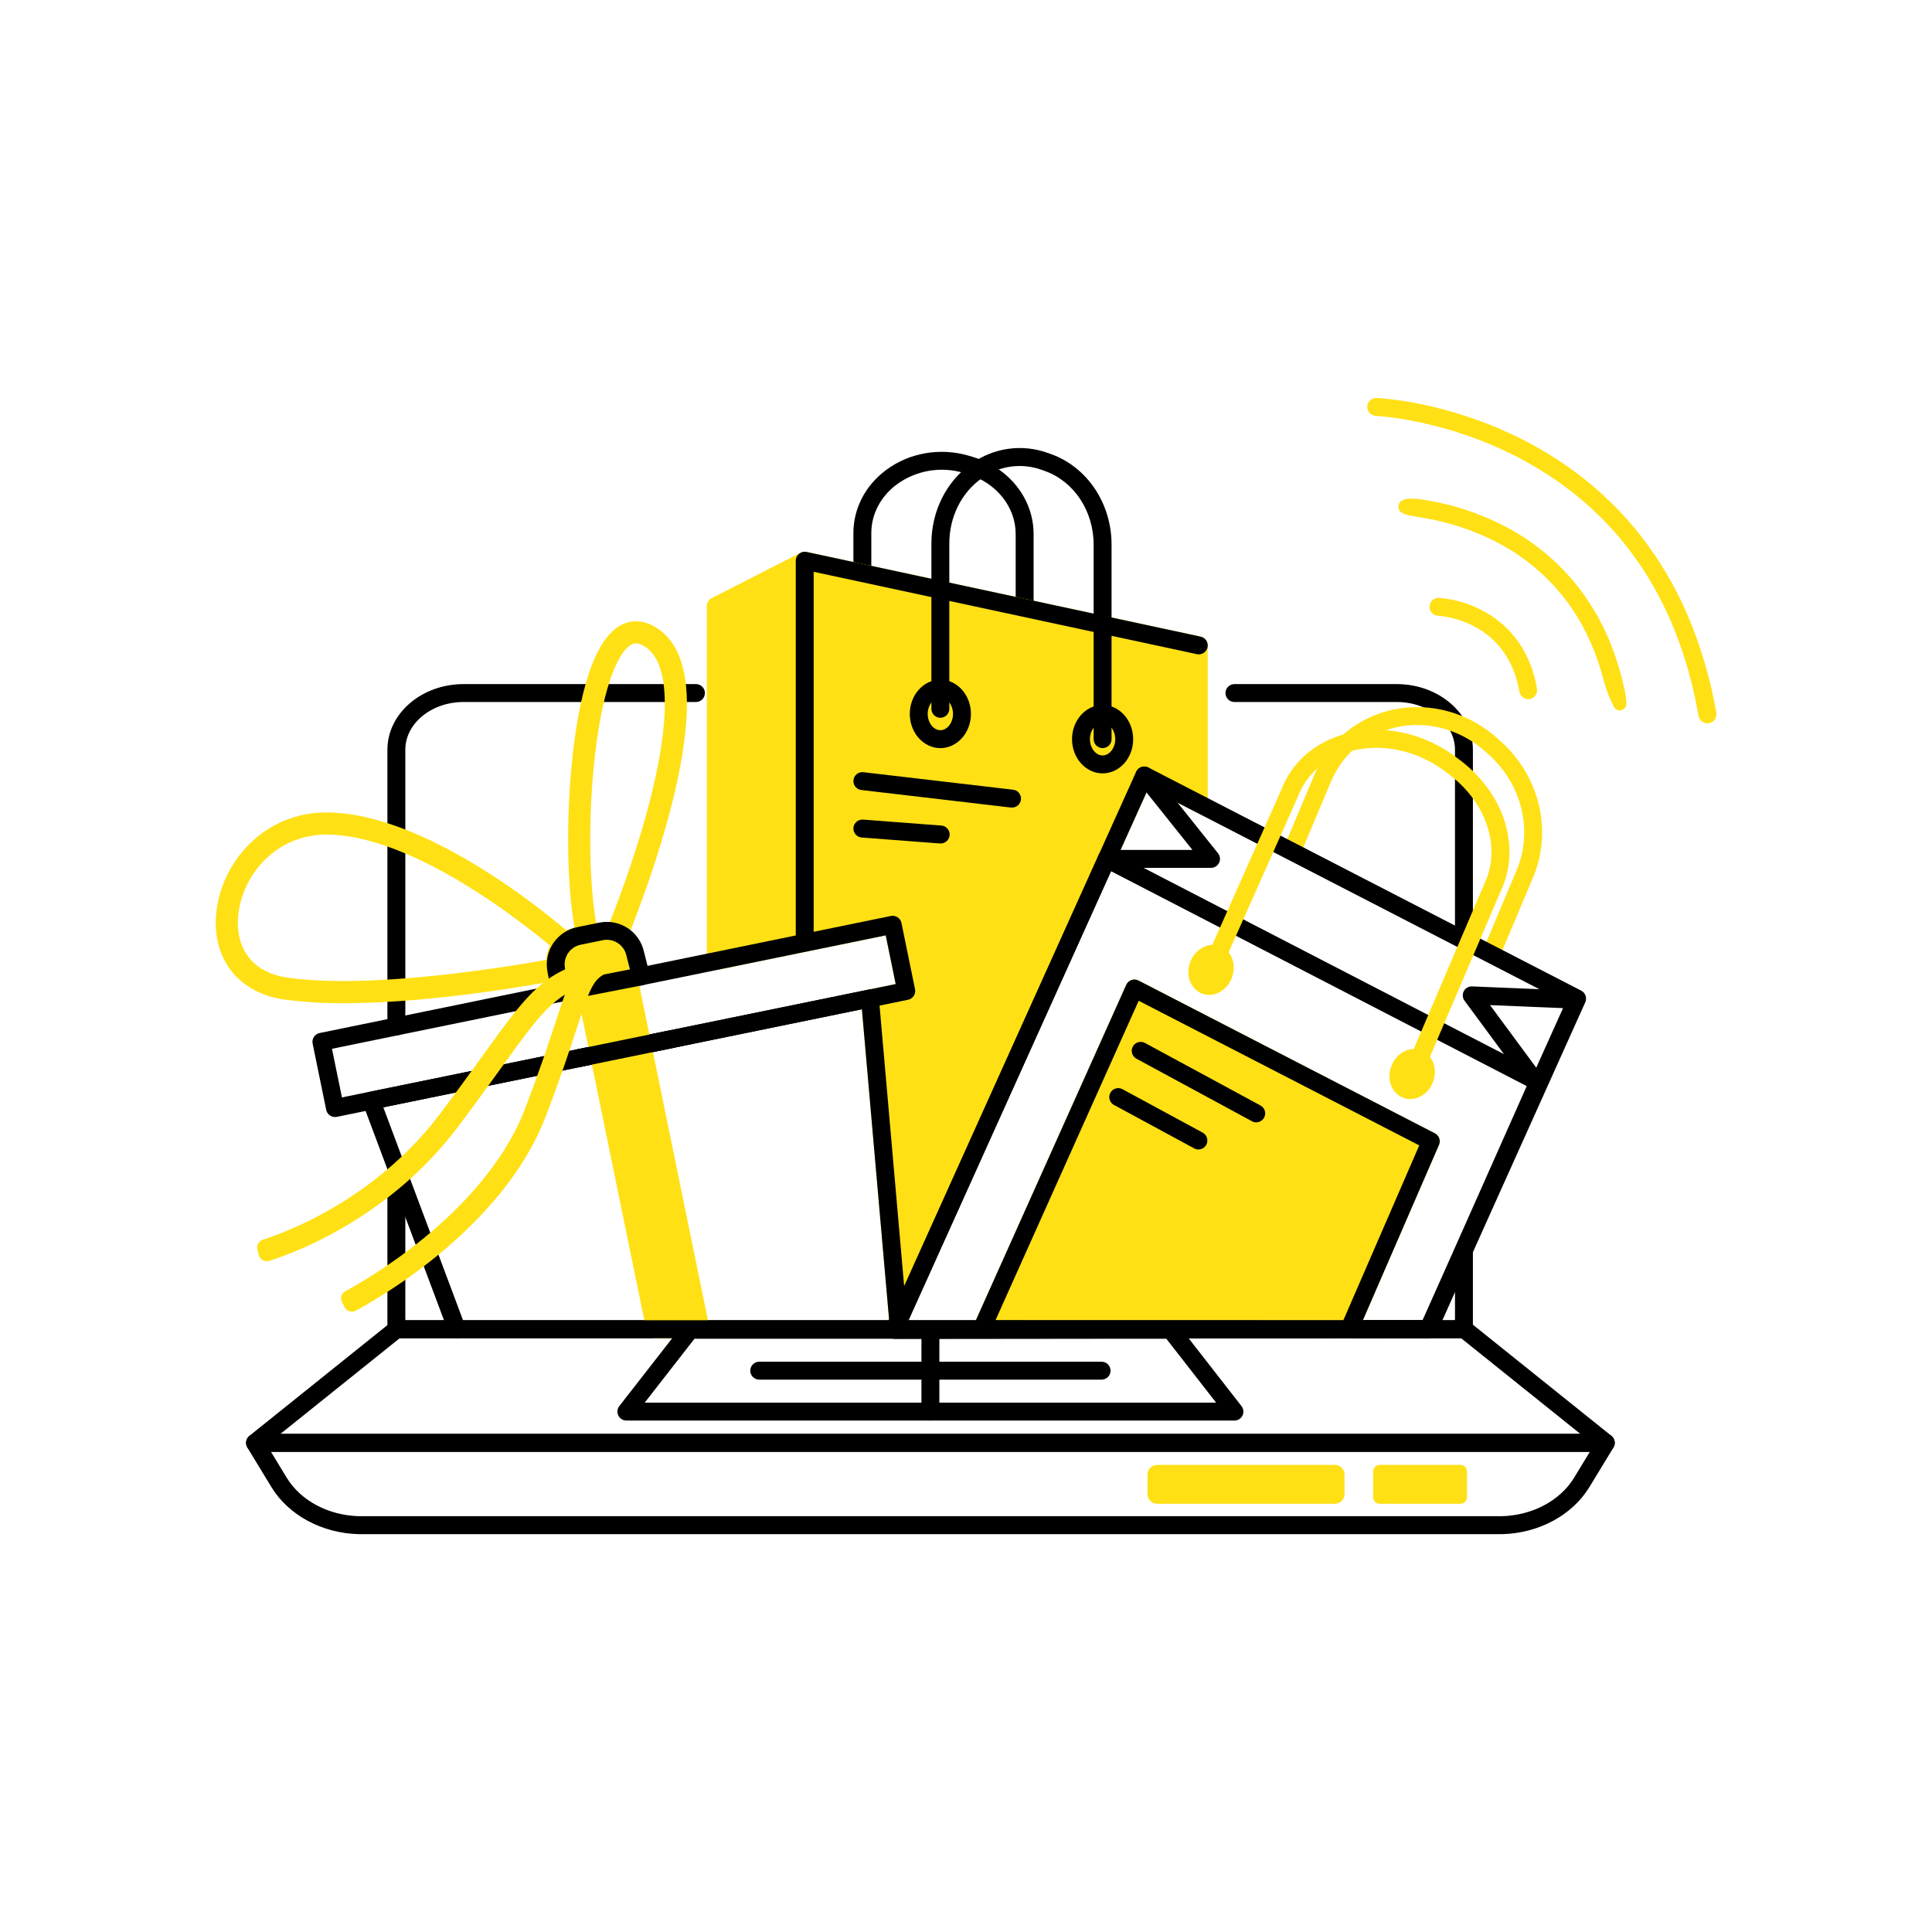 <svg width="3000" height="3000" viewBox="0 0 3000 3000" fill="none" xmlns="http://www.w3.org/2000/svg">
<path d="M2273.2 2077.91H615.467C611.778 2077.91 608.241 2076.44 605.632 2073.83C603.024 2071.23 601.559 2067.69 601.559 2064V1826.64C601.559 1822.95 603.024 1819.41 605.632 1816.8C608.241 1814.19 611.778 1812.73 615.467 1812.73C619.156 1812.73 622.694 1814.19 625.302 1816.8C627.911 1819.41 629.376 1822.95 629.376 1826.64V2050.09H2259.3V1941.13C2259.3 1937.44 2260.76 1933.9 2263.37 1931.29C2265.98 1928.68 2269.52 1927.22 2273.2 1927.22C2276.89 1927.22 2280.43 1928.68 2283.04 1931.29C2285.65 1933.9 2287.11 1937.44 2287.11 1941.13V2064.04C2287.1 2067.72 2285.63 2071.25 2283.03 2073.85C2280.42 2076.45 2276.89 2077.91 2273.2 2077.91Z" fill="black"/>
<path d="M2273.2 1459.51C2269.51 1459.51 2265.98 1458.04 2263.37 1455.43C2260.76 1452.83 2259.29 1449.29 2259.29 1445.6V1164.23C2259.29 1123.33 2218.7 1090.07 2168.83 1090.07H1916.82C1913.13 1090.07 1909.6 1088.61 1906.99 1086C1904.38 1083.39 1902.91 1079.85 1902.91 1076.16C1902.91 1072.48 1904.38 1068.94 1906.99 1066.33C1909.6 1063.72 1913.13 1062.26 1916.82 1062.26H2168.83C2234.04 1062.26 2287.11 1107.96 2287.11 1164.23V1445.58C2287.11 1447.41 2286.76 1449.22 2286.06 1450.91C2285.36 1452.6 2284.34 1454.13 2283.05 1455.43C2281.75 1456.72 2280.22 1457.75 2278.53 1458.45C2276.84 1459.15 2275.03 1459.51 2273.2 1459.51Z" fill="black"/>
<path d="M615.467 1607.85C611.778 1607.85 608.241 1606.39 605.632 1603.78C603.024 1601.17 601.559 1597.63 601.559 1593.95V1164.23C601.559 1108 654.61 1062.26 719.842 1062.26H1080.67C1084.36 1062.26 1087.9 1063.72 1090.51 1066.33C1093.12 1068.94 1094.58 1072.48 1094.58 1076.16C1094.58 1079.85 1093.12 1083.39 1090.51 1086C1087.9 1088.61 1084.36 1090.07 1080.67 1090.07H719.842C669.95 1090.07 629.376 1123.33 629.376 1164.23V1593.95C629.376 1597.63 627.911 1601.17 625.302 1603.78C622.694 1606.39 619.156 1607.85 615.467 1607.85Z" fill="black"/>
<path d="M1591.05 1095.7C1587.36 1095.7 1583.82 1094.23 1581.21 1091.62C1578.6 1089.01 1577.14 1085.48 1577.14 1081.79V829.305C1577.14 786.944 1547.04 749.489 1502.23 736.077L1497.04 734.528C1479.44 729.172 1460.83 727.981 1442.68 731.05C1424.54 734.119 1407.36 741.364 1392.49 752.212C1367.38 770.909 1352.97 798.448 1352.97 827.716V1042.31C1352.97 1046 1351.5 1049.53 1348.9 1052.14C1346.29 1054.75 1342.75 1056.22 1339.06 1056.22C1335.37 1056.22 1331.83 1054.75 1329.23 1052.14C1326.62 1049.53 1325.15 1046 1325.15 1042.31V827.716C1325.15 789.527 1343.65 753.861 1375.88 729.858C1412.24 702.776 1460.52 694.55 1505.03 707.843L1510.2 709.393C1566.89 726.341 1604.96 774.505 1604.96 829.266V1081.79C1604.96 1085.48 1603.49 1089.01 1600.88 1091.62C1598.27 1094.23 1594.74 1095.7 1591.05 1095.7Z" fill="black"/>
<path d="M1249.59 1464.02V870.654L1111.43 941.191V1492.31L1249.59 1464.02Z" fill="#FFE015"/>
<path d="M1111.43 1506.22C1107.75 1506.22 1104.21 1504.76 1101.6 1502.15C1098.99 1499.54 1097.53 1496 1097.53 1492.31V941.19C1097.53 938.63 1098.23 936.119 1099.57 933.935C1100.9 931.751 1102.82 929.978 1105.1 928.811L1243.27 858.235C1245.39 857.157 1247.75 856.642 1250.13 856.738C1252.51 856.834 1254.82 857.539 1256.85 858.785C1258.88 860.031 1260.55 861.777 1261.71 863.855C1262.87 865.932 1263.48 868.273 1263.48 870.653V1464.02C1263.47 1467.22 1262.37 1470.32 1260.34 1472.8C1258.32 1475.28 1255.5 1476.98 1252.37 1477.63L1114.22 1505.98C1113.3 1506.16 1112.37 1506.24 1111.43 1506.22ZM1125.34 949.714V1475.26L1235.66 1452.65V893.364L1125.34 949.714Z" fill="#FFE015"/>
<path d="M1394.77 2051.64L1776.92 1204.18L1861.47 1247.76V1002.19L1249.61 870.654V1464.02L1386.17 1436.02L1407.23 1538.87L1350.84 1550.43L1394.77 2051.64Z" fill="#FFE015"/>
<path d="M1394.77 2065.55C1393.99 2065.54 1393.22 2065.48 1392.45 2065.35C1389.42 2064.84 1386.64 2063.33 1384.55 2061.07C1382.47 2058.81 1381.19 2055.92 1380.92 2052.85L1336.99 1551.68C1336.69 1548.28 1337.66 1544.89 1339.7 1542.15C1341.74 1539.42 1344.71 1537.53 1348.06 1536.84L1390.82 1528.08L1375.32 1452.48L1252.39 1477.67C1250.37 1478.08 1248.28 1478.04 1246.28 1477.55C1244.27 1477.05 1242.41 1476.12 1240.81 1474.81C1239.21 1473.51 1237.92 1471.87 1237.04 1470C1236.16 1468.14 1235.7 1466.1 1235.7 1464.04V870.655C1235.7 868.581 1236.16 866.534 1237.06 864.663C1237.95 862.792 1239.25 861.145 1240.87 859.842C1242.48 858.539 1244.37 857.613 1246.38 857.133C1248.4 856.652 1250.5 856.629 1252.53 857.064L1864.39 988.581C1867.5 989.249 1870.29 990.965 1872.29 993.442C1874.29 995.92 1875.38 999.008 1875.38 1002.19V1247.68C1875.38 1250.07 1874.76 1252.41 1873.6 1254.49C1872.43 1256.57 1870.74 1258.32 1868.71 1259.56C1866.67 1260.8 1864.35 1261.49 1861.96 1261.58C1859.58 1261.66 1857.21 1261.13 1855.09 1260.04L1783.56 1223.18L1407.43 2057.26C1406.34 2059.72 1404.57 2061.81 1402.33 2063.28C1400.08 2064.75 1397.46 2065.54 1394.77 2065.55ZM1365.78 1561.62L1403.97 1997.42L1764.19 1198.46C1764.96 1196.74 1766.08 1195.2 1767.48 1193.92C1768.87 1192.65 1770.51 1191.67 1772.29 1191.05C1774.07 1190.43 1775.96 1190.18 1777.85 1190.31C1779.73 1190.45 1781.57 1190.96 1783.24 1191.83L1847.64 1224.95V1013.42L1263.47 887.882V1446.95L1383.33 1422.39C1385.12 1422.03 1386.96 1422.02 1388.76 1422.36C1390.55 1422.71 1392.26 1423.41 1393.78 1424.42C1395.31 1425.42 1396.62 1426.72 1397.64 1428.24C1398.66 1429.75 1399.38 1431.45 1399.74 1433.24L1420.82 1536.09C1421.56 1539.7 1420.84 1543.46 1418.8 1546.53C1416.77 1549.61 1413.6 1551.76 1409.99 1552.5L1365.78 1561.62Z" fill="#FFE015"/>
<path d="M1249.57 1474.45C1245.88 1474.45 1242.34 1472.99 1239.73 1470.38C1237.12 1467.77 1235.66 1464.23 1235.66 1460.54V870.655C1235.66 868.581 1236.12 866.534 1237.02 864.663C1237.91 862.792 1239.22 861.145 1240.83 859.842C1242.44 858.539 1244.33 857.613 1246.34 857.133C1248.36 856.652 1250.46 856.629 1252.49 857.064L1864.39 988.581C1868 989.355 1871.15 991.531 1873.15 994.63C1875.16 997.728 1875.85 1001.5 1875.07 1005.1C1874.3 1008.71 1872.12 1011.86 1869.02 1013.86C1865.92 1015.87 1862.16 1016.56 1858.55 1015.78L1263.48 887.882V1460.54C1263.48 1464.23 1262.01 1467.77 1259.4 1470.38C1256.79 1472.99 1253.26 1474.45 1249.57 1474.45Z" fill="black"/>
<path d="M1570.68 1253.88C1570.14 1253.91 1569.59 1253.91 1569.05 1253.88L1337.45 1226.72C1335.64 1226.5 1333.88 1225.93 1332.29 1225.04C1330.69 1224.15 1329.29 1222.96 1328.15 1221.52C1327.02 1220.09 1326.18 1218.45 1325.68 1216.69C1325.19 1214.93 1325.04 1213.09 1325.25 1211.28C1325.46 1209.46 1326.03 1207.71 1326.92 1206.11C1327.81 1204.52 1329.01 1203.11 1330.44 1201.98C1333.34 1199.69 1337.02 1198.65 1340.69 1199.08L1572.27 1226.16C1575.96 1226.37 1579.41 1228.04 1581.87 1230.8C1584.33 1233.55 1585.59 1237.17 1585.38 1240.86C1585.17 1244.55 1583.5 1248.01 1580.75 1250.46C1577.99 1252.92 1574.37 1254.19 1570.68 1253.98V1253.88Z" fill="black"/>
<path d="M1460.18 1309.71H1459.11L1338.05 1300.49C1334.36 1300.21 1330.93 1298.47 1328.52 1295.67C1326.11 1292.86 1324.92 1289.21 1325.2 1285.52C1325.48 1281.83 1327.22 1278.4 1330.03 1276C1332.83 1273.59 1336.48 1272.39 1340.17 1272.67L1461.22 1281.89C1463.04 1281.96 1464.84 1282.39 1466.5 1283.15C1468.16 1283.91 1469.66 1284.99 1470.9 1286.33C1472.15 1287.67 1473.11 1289.24 1473.75 1290.96C1474.39 1292.67 1474.68 1294.49 1474.61 1296.32C1474.54 1298.14 1474.12 1299.94 1473.35 1301.6C1472.59 1303.26 1471.51 1304.76 1470.17 1306C1468.83 1307.25 1467.26 1308.21 1465.55 1308.85C1463.83 1309.49 1462.01 1309.78 1460.18 1309.71Z" fill="black"/>
<path d="M1712.11 1200.89C1685.94 1200.89 1664.64 1177.04 1664.64 1147.78C1664.64 1118.51 1685.94 1094.68 1712.11 1094.68C1738.28 1094.68 1759.58 1118.53 1759.58 1147.81C1759.58 1177.1 1738.36 1200.89 1712.11 1200.89ZM1712.11 1122.46C1701.46 1122.46 1692.46 1134.05 1692.46 1147.78C1692.46 1161.5 1701.46 1173.07 1712.11 1173.07C1722.76 1173.07 1731.76 1161.49 1731.76 1147.78C1731.76 1134.07 1722.76 1122.5 1712.11 1122.5V1122.46Z" fill="black"/>
<path d="M1460.19 1161.68C1434.02 1161.68 1412.72 1137.84 1412.72 1108.55C1412.72 1079.26 1433.96 1055.42 1460.19 1055.42C1486.41 1055.42 1507.66 1079.26 1507.66 1108.55C1507.66 1137.84 1486.3 1161.68 1460.19 1161.68ZM1460.19 1083.24C1449.54 1083.24 1440.54 1094.82 1440.54 1108.55C1440.54 1122.28 1449.54 1133.86 1460.19 1133.86C1470.84 1133.86 1479.84 1122.26 1479.84 1108.55C1479.84 1094.84 1470.78 1083.24 1460.19 1083.24Z" fill="black"/>
<path d="M1712.11 1161.68C1708.42 1161.68 1704.88 1160.22 1702.28 1157.61C1699.67 1155 1698.2 1151.46 1698.2 1147.77V845.756C1698.2 793.539 1667.82 747.58 1622.58 731.407L1617.41 729.539C1602.03 724.012 1585.53 722.313 1569.35 724.591C1553.17 726.869 1537.78 733.055 1524.52 742.613C1492.91 764.847 1474.09 802.699 1474.09 843.868V1100.64C1474.09 1104.33 1472.63 1107.87 1470.02 1110.48C1467.41 1113.09 1463.87 1114.55 1460.18 1114.55C1456.5 1114.55 1452.96 1113.09 1450.35 1110.48C1447.74 1107.87 1446.28 1104.33 1446.28 1100.64V843.868C1446.28 793.658 1469.56 747.302 1508.55 719.823C1525.43 707.679 1545.02 699.826 1565.61 696.939C1586.21 694.052 1607.2 696.218 1626.77 703.251L1631.96 705.099C1688.23 725.227 1726.02 781.716 1726.02 845.657V1147.67C1726.03 1149.51 1725.68 1151.33 1724.99 1153.03C1724.3 1154.73 1723.27 1156.27 1721.98 1157.57C1720.69 1158.88 1719.15 1159.91 1717.46 1160.61C1715.76 1161.32 1713.95 1161.68 1712.11 1161.68Z" fill="black"/>
<path d="M2315.21 1495.59C2313.35 1495.59 2311.51 1495.21 2309.81 1494.47C2308.12 1493.77 2306.6 1492.73 2305.31 1491.43C2304.03 1490.13 2303.01 1488.59 2302.33 1486.9C2301.64 1485.21 2301.29 1483.4 2301.3 1481.57C2301.31 1479.74 2301.68 1477.94 2302.39 1476.25L2355.01 1351.39C2380.5 1290.93 2363.75 1219.34 2313.28 1173.26L2307.7 1168.16C2269.31 1133.09 2217.23 1118.48 2168.33 1129.25C2145.79 1134.06 2124.76 1144.28 2107.05 1159.03C2089.34 1173.77 2075.48 1192.6 2066.66 1213.9L2019.21 1326.5C2017.78 1329.9 2015.05 1332.59 2011.64 1333.98C2008.22 1335.37 2004.39 1335.34 2000.99 1333.91C1997.59 1332.48 1994.9 1329.75 1993.51 1326.33C1992.12 1322.92 1992.15 1319.09 1993.58 1315.69L2041.03 1203.09C2051.56 1177.67 2068.11 1155.19 2089.27 1137.6C2110.42 1120.01 2135.54 1107.83 2162.45 1102.11C2220.07 1089.45 2281.51 1106.48 2326.54 1147.65L2332.12 1152.76C2391.19 1206.74 2410.68 1290.93 2380.64 1362.22L2328.03 1487.08C2326.96 1489.6 2325.18 1491.76 2322.9 1493.27C2320.62 1494.78 2317.95 1495.59 2315.21 1495.59Z" fill="#FFE015"/>
<path d="M1388.79 2078.78C1386.47 2078.78 1384.18 2078.2 1382.15 2077.08C1380.11 2075.97 1378.38 2074.37 1377.12 2072.42C1375.86 2070.47 1375.11 2068.24 1374.93 2065.92C1374.75 2063.61 1375.16 2061.29 1376.11 2059.17L1764.19 1198.46C1764.96 1196.74 1766.08 1195.19 1767.47 1193.92C1768.87 1192.65 1770.5 1191.67 1772.29 1191.05C1774.07 1190.43 1775.96 1190.17 1777.84 1190.31C1779.73 1190.44 1781.56 1190.96 1783.24 1191.82L2455.29 1538.27C2458.45 1539.9 2460.87 1542.68 2462.05 1546.04C2463.22 1549.4 2463.07 1553.08 2461.61 1556.33L2230.74 2069.72C2229.64 2072.16 2227.86 2074.23 2225.61 2075.68C2223.36 2077.13 2220.74 2077.91 2218.07 2077.91L1388.75 2078.78H1388.79ZM1783.58 1223.26L1410.33 2050.94L2209.09 2050.11L2430.87 1556.95L1783.58 1223.26Z" fill="black"/>
<path d="M1899.75 1512.94C1904.6 1499.71 1899.86 1485.81 1889.15 1481.88C1878.45 1477.95 1865.84 1485.49 1860.98 1498.72C1856.13 1511.95 1860.87 1525.85 1871.58 1529.78C1882.28 1533.71 1894.89 1526.17 1899.75 1512.94Z" fill="#FFE015"/>
<path d="M1877.56 1544.88C1872.73 1544.88 1867.97 1543.75 1863.65 1541.56C1846.63 1532.94 1840.37 1510.67 1849.41 1490.88C1851.6 1485.88 1854.78 1481.37 1858.74 1477.62C1862.71 1473.86 1867.38 1470.94 1872.5 1469.02C1876.52 1467.56 1880.8 1466.93 1885.08 1467.18C1889.36 1467.42 1893.54 1468.54 1897.37 1470.45C1914.4 1479.07 1920.66 1501.35 1911.62 1521.14C1909.42 1526.14 1906.25 1530.65 1902.29 1534.4C1898.32 1538.16 1893.64 1541.08 1888.53 1542.99C1885.01 1544.23 1881.3 1544.87 1877.56 1544.88ZM1883.4 1494.91C1882.81 1494.92 1882.23 1495.03 1881.68 1495.25C1878.5 1496.63 1875.99 1499.21 1874.7 1502.42C1871.62 1509.14 1873.53 1515.4 1876.19 1516.75C1876.68 1516.98 1877.21 1517.09 1877.75 1517.09C1878.29 1517.09 1878.82 1516.98 1879.31 1516.75C1882.49 1515.37 1885.01 1512.79 1886.31 1509.57C1889.37 1502.86 1887.46 1496.6 1884.79 1495.25C1884.37 1495.02 1883.89 1494.9 1883.4 1494.91Z" fill="#FFE015"/>
<path d="M2212.03 1674.6C2216.89 1661.37 2212.15 1647.46 2201.44 1643.54C2190.74 1639.61 2178.13 1647.15 2173.27 1660.38C2168.42 1673.6 2173.16 1687.51 2183.87 1691.44C2194.57 1695.37 2207.18 1687.83 2212.03 1674.6Z" fill="#FFE015"/>
<path d="M2189.85 1706.66C2185.02 1706.66 2180.25 1705.53 2175.94 1703.34C2158.9 1694.72 2152.64 1672.45 2161.7 1652.64C2163.89 1647.63 2167.06 1643.12 2171.02 1639.37C2174.99 1635.61 2179.67 1632.69 2184.79 1630.78C2188.81 1629.32 2193.09 1628.69 2197.37 1628.94C2201.65 1629.18 2205.83 1630.3 2209.66 1632.21C2226.69 1640.83 2232.95 1663.11 2223.91 1682.9C2221.72 1687.9 2218.54 1692.41 2214.57 1696.17C2210.6 1699.92 2205.92 1702.84 2200.8 1704.75C2197.29 1706.01 2193.58 1706.65 2189.85 1706.66ZM2195.69 1656.69C2195.1 1656.7 2194.52 1656.81 2193.97 1657.01C2190.78 1658.4 2188.27 1660.98 2186.97 1664.2C2183.91 1670.92 2185.82 1677.18 2188.48 1678.53C2188.97 1678.75 2189.5 1678.86 2190.03 1678.86C2190.57 1678.86 2191.09 1678.75 2191.58 1678.53C2194.76 1677.15 2197.28 1674.57 2198.58 1671.35C2201.65 1664.62 2199.73 1658.38 2197.07 1657.03C2196.66 1656.76 2196.18 1656.61 2195.69 1656.59V1656.69Z" fill="#FFE015"/>
<path d="M1388.79 2078.78C1386.47 2078.78 1384.18 2078.2 1382.15 2077.09C1380.11 2075.97 1378.38 2074.37 1377.12 2072.42C1375.86 2070.47 1375.11 2068.24 1374.93 2065.92C1374.75 2063.61 1375.16 2061.29 1376.11 2059.17L1705.85 1327.97C1706.62 1326.25 1707.74 1324.7 1709.13 1323.42C1710.53 1322.15 1712.16 1321.17 1713.95 1320.55C1715.73 1319.92 1717.62 1319.67 1719.5 1319.8C1721.39 1319.93 1723.22 1320.45 1724.9 1321.31L2395.12 1667.78C2398.27 1669.41 2400.68 1672.18 2401.86 1675.52C2403.03 1678.87 2402.88 1682.54 2401.44 1685.78L2230.82 2069.64C2229.73 2072.09 2227.95 2074.18 2225.69 2075.64C2223.44 2077.11 2220.81 2077.88 2218.13 2077.89L1388.81 2078.76L1388.79 2078.78ZM1725.16 1352.79L1410.33 2050.94L2209.09 2050.11L2370.7 1686.5L1725.16 1352.79Z" fill="black"/>
<path d="M1718.49 1347.6C1714.8 1347.6 1711.26 1346.13 1708.65 1343.53C1706.04 1340.92 1704.58 1337.38 1704.58 1333.69C1704.58 1330 1706.04 1326.46 1708.65 1323.86C1711.26 1321.25 1714.8 1319.78 1718.49 1319.78H1851.61L1766.17 1212.86C1763.87 1209.98 1762.81 1206.3 1763.22 1202.64C1763.63 1198.97 1765.48 1195.61 1768.36 1193.31C1771.24 1191.01 1774.92 1189.95 1778.59 1190.36C1782.25 1190.77 1785.61 1192.62 1787.91 1195.5L1891.35 1325.01C1892.99 1327.05 1894.01 1329.52 1894.31 1332.12C1894.6 1334.72 1894.16 1337.35 1893.02 1339.71C1891.89 1342.07 1890.12 1344.06 1887.9 1345.46C1885.69 1346.85 1883.12 1347.6 1880.5 1347.6H1718.49Z" fill="black"/>
<path d="M2383.94 1693.23C2381.76 1693.23 2379.61 1692.72 2377.66 1691.73C2375.71 1690.75 2374.02 1689.32 2372.73 1687.57L2274.1 1553.84C2272.54 1551.73 2271.61 1549.22 2271.42 1546.61C2271.23 1543.99 2271.78 1541.37 2273.01 1539.05C2274.24 1536.74 2276.1 1534.82 2278.38 1533.51C2280.66 1532.21 2283.26 1531.58 2285.88 1531.69L2446.67 1538.36C2448.49 1538.44 2450.29 1538.87 2451.94 1539.64C2453.6 1540.41 2455.09 1541.5 2456.33 1542.85C2457.57 1544.19 2458.53 1545.77 2459.16 1547.48C2459.79 1549.2 2460.07 1551.02 2460 1552.85C2459.92 1554.68 2459.49 1556.47 2458.72 1558.13C2457.95 1559.79 2456.86 1561.28 2455.52 1562.52C2454.17 1563.75 2452.6 1564.71 2450.88 1565.34C2449.16 1565.97 2447.34 1566.26 2445.51 1566.18L2313.72 1560.72L2395.18 1671.07C2396.71 1673.14 2397.64 1675.6 2397.86 1678.16C2398.07 1680.73 2397.57 1683.31 2396.41 1685.6C2395.26 1687.9 2393.48 1689.83 2391.29 1691.18C2389.1 1692.53 2386.57 1693.25 2384 1693.25L2383.94 1693.23Z" fill="black"/>
<path d="M2095.01 2064.14L2221.74 1772.17L1761.5 1534.91L1527.82 2056.21L2095.01 2064.14Z" fill="#FFE015"/>
<path d="M2095.01 2078.04H2094.81L1527.62 2070.1C1525.31 2070.06 1523.05 2069.46 1521.03 2068.34C1519.02 2067.21 1517.32 2065.61 1516.08 2063.66C1514.84 2061.72 1514.1 2059.49 1513.93 2057.19C1513.77 2054.89 1514.17 2052.59 1515.12 2050.48L1748.81 1529.23C1749.58 1527.5 1750.7 1525.95 1752.09 1524.67C1753.48 1523.39 1755.12 1522.41 1756.91 1521.78C1758.69 1521.16 1760.59 1520.9 1762.47 1521.03C1764.36 1521.17 1766.2 1521.68 1767.88 1522.55L2228.1 1759.81C2231.23 1761.43 2233.64 1764.17 2234.83 1767.49C2236.01 1770.81 2235.9 1774.46 2234.5 1777.69L2107.77 2069.66C2106.69 2072.15 2104.91 2074.27 2102.64 2075.76C2100.38 2077.25 2097.73 2078.04 2095.01 2078.04ZM1549.16 2042.6L2085.93 2050.11L2203.8 1778.57L1768.16 1554L1549.16 2042.6Z" fill="#FFE015"/>
<path d="M2095.01 2078.04L1524.3 2077.9C1521.98 2077.9 1519.7 2077.32 1517.66 2076.21C1515.63 2075.1 1513.9 2073.5 1512.64 2071.55C1511.38 2069.6 1510.63 2067.37 1510.45 2065.06C1510.27 2062.75 1510.68 2060.43 1511.62 2058.31L1748.81 1529.23C1749.58 1527.5 1750.7 1525.95 1752.09 1524.67C1753.48 1523.39 1755.12 1522.41 1756.91 1521.78C1758.69 1521.16 1760.59 1520.9 1762.47 1521.03C1764.36 1521.17 1766.2 1521.68 1767.88 1522.55L2228.1 1759.81C2231.23 1761.43 2233.64 1764.17 2234.83 1767.49C2236.01 1770.81 2235.9 1774.46 2234.5 1777.69L2107.77 2069.66C2106.69 2072.15 2104.91 2074.27 2102.65 2075.76C2100.38 2077.25 2097.73 2078.04 2095.01 2078.04ZM1545.78 2050.11L2085.89 2050.23L2203.8 1778.57L1768.16 1554L1545.78 2050.11Z" fill="black"/>
<path d="M1860.95 1784.89C1858.64 1784.89 1856.36 1784.31 1854.33 1783.2L1729.73 1715.76C1728.13 1714.89 1726.71 1713.72 1725.56 1712.3C1724.41 1710.88 1723.55 1709.25 1723.03 1707.5C1722.51 1705.75 1722.33 1703.91 1722.52 1702.09C1722.71 1700.28 1723.26 1698.51 1724.13 1696.91C1725 1695.3 1726.18 1693.88 1727.6 1692.73C1729.01 1691.58 1730.65 1690.72 1732.4 1690.2C1734.15 1689.68 1735.98 1689.51 1737.8 1689.7C1739.62 1689.89 1741.38 1690.43 1742.99 1691.3L1867.51 1758.74C1870.23 1760.21 1872.39 1762.55 1873.64 1765.39C1874.88 1768.23 1875.15 1771.4 1874.38 1774.4C1873.62 1777.41 1871.88 1780.07 1869.43 1781.97C1866.98 1783.87 1863.97 1784.9 1860.87 1784.89H1860.95Z" fill="black"/>
<path d="M1950.64 1742.75C1948.33 1742.75 1946.05 1742.17 1944.02 1741.06L1764.64 1643.95C1763.04 1643.08 1761.62 1641.91 1760.47 1640.49C1759.32 1639.07 1758.46 1637.44 1757.94 1635.69C1757.42 1633.94 1757.24 1632.1 1757.43 1630.28C1757.62 1628.47 1758.17 1626.7 1759.04 1625.1C1759.91 1623.49 1761.09 1622.07 1762.51 1620.92C1763.92 1619.77 1765.56 1618.91 1767.31 1618.39C1769.06 1617.87 1770.89 1617.7 1772.71 1617.89C1774.53 1618.08 1776.29 1618.62 1777.9 1619.49L1957.28 1716.6C1960 1718.07 1962.16 1720.41 1963.41 1723.25C1964.65 1726.08 1964.92 1729.25 1964.15 1732.26C1963.39 1735.26 1961.65 1737.92 1959.2 1739.82C1956.75 1741.72 1953.74 1742.75 1950.64 1742.75Z" fill="black"/>
<path d="M2194.48 1680C2192.18 1680 2189.91 1679.42 2187.89 1678.33C2185.86 1677.24 2184.14 1675.66 2182.87 1673.74C2181.6 1671.82 2180.83 1669.61 2180.63 1667.32C2180.43 1665.03 2180.8 1662.72 2181.7 1660.6L2308.71 1363.38C2328.58 1310.62 2306.72 1247.3 2254.19 1205.69L2248.33 1201.04C2203.52 1165.59 2146.49 1152.76 2095.81 1166.71C2057.14 1177.34 2028.63 1202.19 2015.49 1236.65C2015.49 1236.89 2015.32 1237.12 2015.22 1237.36L1893.18 1511.56C1891.64 1514.88 1888.87 1517.46 1885.45 1518.75C1882.03 1520.03 1878.24 1519.92 1874.9 1518.44C1871.56 1516.95 1868.94 1514.21 1867.6 1510.81C1866.27 1507.41 1866.33 1503.62 1867.76 1500.26L1989.64 1226.32C2006.08 1183.54 2041.13 1152.8 2088.42 1139.8C2147.63 1123.49 2213.85 1138.21 2265.59 1179.17L2271.55 1183.8C2333.78 1233.05 2359.16 1309.25 2334.72 1373.45C2334.72 1373.61 2334.58 1373.79 2334.5 1373.97L2207.33 1671.45C2206.28 1673.99 2204.49 1676.15 2202.2 1677.67C2199.91 1679.19 2197.23 1680 2194.48 1680Z" fill="#FFE015"/>
<path d="M2373.03 1085.58C2369.76 1085.58 2366.59 1084.42 2364.09 1082.32C2361.59 1080.22 2359.9 1077.3 2359.34 1074.08C2355.19 1050.43 2347.19 1030.1 2335.34 1013.1C2323.36 995.952 2307.36 982.006 2288.74 972.483C2271.47 963.381 2252.56 957.827 2233.11 956.15C2229.42 956.008 2225.94 954.406 2223.43 951.697C2220.92 948.988 2219.59 945.394 2219.73 941.705C2219.88 938.016 2221.48 934.535 2224.19 932.027C2226.9 929.519 2230.49 928.19 2234.18 928.333C2257.73 930.185 2280.65 936.803 2301.56 947.785C2320.85 957.778 2337.88 971.644 2351.57 988.518C2360.06 999.119 2367.17 1010.76 2372.73 1023.15C2379.29 1037.9 2383.96 1053.41 2386.64 1069.33C2386.96 1071.13 2386.92 1072.97 2386.52 1074.75C2386.13 1076.54 2385.38 1078.23 2384.33 1079.72C2383.29 1081.22 2381.95 1082.49 2380.41 1083.48C2378.87 1084.46 2377.15 1085.12 2375.35 1085.44C2374.58 1085.55 2373.81 1085.6 2373.03 1085.58Z" fill="#FFE015"/>
<path d="M2171.37 786.544C2171.43 784.143 2172.29 781.83 2173.81 779.97C2175.33 778.11 2177.42 776.809 2179.76 776.271C2181.89 774.383 2191.58 773.35 2206.05 775.397C2251.31 781.797 2295.18 795.768 2335.81 816.725C2377.28 838.112 2414.06 867.557 2444 903.337C2446.44 906.277 2448.85 909.271 2451.22 912.318C2466.74 932.302 2480.06 953.899 2490.96 976.735C2493.7 982.471 2496.35 988.332 2498.9 994.319C2509.73 1020.42 2517.97 1047.52 2523.5 1075.23C2524.59 1080.75 2525.25 1086.35 2525.49 1091.98C2525.58 1094.35 2524.89 1096.68 2523.52 1098.62C2522.14 1100.55 2520.17 1101.98 2517.9 1102.67C2517.41 1102.82 2516.9 1102.93 2516.39 1103.01C2514.5 1103.35 2512.54 1103.11 2510.79 1102.31C2509.04 1101.51 2507.57 1100.19 2506.59 1098.54C2505.94 1097.28 2505.3 1095.99 2504.61 1094.56C2498.64 1082.75 2493.91 1070.35 2490.48 1057.56C2479.71 1015.61 2463.42 978.43 2441.6 946.017C2437.92 940.572 2434.1 935.274 2430.14 930.121C2402.62 894.516 2367.84 865.179 2328.11 844.066C2326.12 842.973 2324.13 841.9 2322.14 840.847C2286.79 822.944 2248.9 810.554 2209.8 804.108C2191.92 801.088 2180.12 799.22 2178.83 796.955C2176.59 796.31 2174.64 794.932 2173.29 793.042C2171.94 791.153 2171.27 788.864 2171.37 786.544Z" fill="#FFE015"/>
<path d="M2651.22 1123.19C2647.95 1123.19 2644.79 1122.04 2642.28 1119.93C2639.78 1117.83 2638.1 1114.91 2637.53 1111.69C2621.16 1018.69 2589.59 938.613 2542.82 871.467C2496.04 804.321 2434.53 750.766 2358.29 710.802C2243.88 650.835 2137.5 645.868 2136.44 645.828C2134.62 645.756 2132.82 645.326 2131.16 644.56C2129.5 643.795 2128.01 642.71 2126.77 641.368C2125.53 640.026 2124.56 638.452 2123.93 636.737C2123.3 635.022 2123.01 633.2 2123.08 631.373C2123.15 629.547 2123.58 627.752 2124.35 626.092C2125.11 624.432 2126.2 622.939 2127.54 621.698C2128.88 620.457 2130.46 619.493 2132.17 618.86C2133.89 618.228 2135.71 617.939 2137.54 618.011C2142.09 618.19 2250.34 623.077 2370.17 685.567C2440.71 722.366 2500.43 771.563 2547.68 831.827C2577.63 870.229 2602.41 912.403 2621.36 957.264C2641.6 1005.27 2656.27 1055.45 2665.07 1106.8C2665.39 1108.6 2665.35 1110.45 2664.95 1112.23C2664.56 1114.01 2663.82 1115.7 2662.77 1117.2C2661.72 1118.69 2660.39 1119.97 2658.85 1120.95C2657.31 1121.93 2655.59 1122.6 2653.79 1122.92C2652.94 1123.08 2652.08 1123.18 2651.22 1123.19Z" fill="#FFE015"/>
<path d="M520.133 1734.48C516.933 1734.47 513.831 1733.37 511.352 1731.34C508.873 1729.32 507.167 1726.5 506.522 1723.37L485.441 1620.51C484.701 1616.89 485.427 1613.14 487.458 1610.06C489.488 1606.98 492.658 1604.84 496.269 1604.09L1383.37 1422.31C1385.16 1421.94 1387 1421.93 1388.79 1422.28C1390.59 1422.63 1392.3 1423.32 1393.82 1424.33C1395.34 1425.34 1396.65 1426.64 1397.68 1428.15C1398.7 1429.66 1399.41 1431.37 1399.78 1433.16L1420.86 1536C1421.6 1539.61 1420.87 1543.37 1418.84 1546.45C1416.81 1549.53 1413.64 1551.67 1410.03 1552.41L522.934 1734.28C522.01 1734.44 521.071 1734.51 520.133 1734.48ZM515.483 1628.55L530.982 1704.06L1390.82 1528.03L1375.32 1452.43L515.483 1628.55Z" fill="black"/>
<path d="M709.49 2077.92C706.659 2077.92 703.895 2077.05 701.57 2075.44C699.244 2073.82 697.467 2071.53 696.476 2068.88L563.509 1713.97C562.805 1712.09 562.517 1710.08 562.665 1708.08C562.812 1706.07 563.393 1704.12 564.365 1702.37C565.337 1700.61 566.679 1699.08 568.298 1697.89C569.916 1696.7 571.774 1695.88 573.742 1695.47L1348.06 1536.8C1349.98 1536.4 1351.96 1536.42 1353.87 1536.85C1355.78 1537.28 1357.58 1538.11 1359.16 1539.28C1360.73 1540.45 1362.03 1541.94 1362.98 1543.66C1363.94 1545.37 1364.52 1547.26 1364.69 1549.21L1409.3 2058.07C1409.62 2061.75 1408.47 2065.4 1406.1 2068.23C1403.73 2071.06 1400.33 2072.83 1396.66 2073.15C1392.98 2073.48 1389.33 2072.33 1386.5 2069.96C1383.67 2067.59 1381.9 2064.19 1381.58 2060.52L1338.34 1567.2L595.221 1719.46L722.386 2059.13C723.176 2061.23 723.444 2063.5 723.167 2065.73C722.89 2067.96 722.075 2070.09 720.794 2071.94C719.512 2073.79 717.802 2075.3 715.809 2076.34C713.816 2077.38 711.6 2077.92 709.351 2077.92H709.49Z" fill="black"/>
<path d="M1087.83 2064L976.338 1520.01L908.881 1533.82L1017.53 2064H1087.83Z" fill="#FFE015"/>
<path d="M1087.83 2077.9H1017.53C1014.32 2077.91 1011.22 2076.8 1008.74 2074.78C1006.25 2072.75 1004.54 2069.93 1003.9 2066.8L895.251 1536.62C894.512 1533 895.238 1529.25 897.268 1526.17C899.299 1523.09 902.468 1520.95 906.08 1520.2L973.636 1506.3C977.249 1505.56 981.007 1506.28 984.084 1508.31C987.162 1510.34 989.307 1513.51 990.049 1517.12L1101.54 2061.13C1101.95 2063.15 1101.91 2065.24 1101.41 2067.24C1100.92 2069.25 1099.99 2071.12 1098.68 2072.71C1097.38 2074.31 1095.73 2075.6 1093.87 2076.48C1092.01 2077.37 1089.97 2077.82 1087.91 2077.82L1087.83 2077.9ZM1028.87 2050.09H1070.74L965.43 1536.42L925.214 1544.66L1028.87 2050.09Z" fill="#FFE015"/>
<path d="M893.647 1454.44L911.652 1450.75C921.977 1448.64 932.72 1450.71 941.517 1456.52C950.313 1462.32 956.444 1471.38 958.56 1481.71L966.09 1518.46L870.205 1538.1L862.678 1501.37C861.628 1496.26 861.595 1490.99 862.583 1485.86C863.571 1480.73 865.56 1475.85 868.436 1471.49C871.312 1467.13 875.019 1463.38 879.345 1460.46C883.671 1457.53 888.531 1455.49 893.647 1454.44Z" fill="#FFE015"/>
<path d="M870.216 1552.02C867.013 1552.01 863.91 1550.9 861.43 1548.88C858.95 1546.85 857.246 1544.03 856.606 1540.89L849.075 1504.15C846.212 1490.22 848.999 1475.72 856.823 1463.84C864.648 1451.96 876.87 1443.68 890.801 1440.81L908.803 1437.11C922.739 1434.24 937.244 1437.03 949.127 1444.85C961.01 1452.68 969.297 1464.9 972.167 1478.84L979.697 1515.58C980.066 1517.37 980.078 1519.21 979.732 1521.01C979.386 1522.8 978.689 1524.51 977.681 1526.04C976.674 1527.57 975.375 1528.88 973.859 1529.9C972.344 1530.93 970.641 1531.64 968.849 1532.01L873.018 1551.68C872.096 1551.88 871.159 1551.99 870.216 1552.02ZM919.731 1463.83C917.969 1463.84 916.212 1464.02 914.486 1464.37L896.484 1468.05C893.157 1468.73 889.997 1470.06 887.184 1471.96C884.371 1473.86 881.961 1476.3 880.092 1479.13C878.222 1481.97 876.93 1485.14 876.289 1488.48C875.648 1491.81 875.671 1495.24 876.356 1498.57L881.085 1521.69L949.754 1507.63L945.005 1484.5C943.816 1478.67 940.651 1473.43 936.047 1469.67C931.442 1465.9 925.679 1463.84 919.731 1463.83Z" fill="#FFE015"/>
<path d="M533.845 1557.78C502.919 1558.04 472.012 1556.13 441.352 1552.08C371.431 1542.04 329.884 1490.48 335.507 1420.54C341.885 1341.06 409.024 1259.6 510.359 1261.58C677.998 1264.6 884.523 1448.81 893.245 1456.66C893.362 1456.78 893.488 1456.9 893.623 1457L908.386 1471.13C911.899 1474.48 914.427 1478.74 915.693 1483.42C916.959 1488.11 916.916 1493.06 915.569 1497.73C914.221 1502.4 911.62 1506.61 908.049 1509.9C904.478 1513.19 900.073 1515.44 895.312 1516.41L876.177 1520.28C866.918 1522.09 685.906 1557.78 533.845 1557.78ZM507.08 1295.9C427.463 1295.9 374.829 1360.23 369.762 1423.3C365.589 1475.16 394.182 1510.59 446.22 1518.04C598.679 1539.9 866.719 1487.08 869.442 1486.55L873.932 1485.65L870.058 1482.02C863.044 1475.78 662.56 1298.68 509.723 1295.92L507.08 1295.9Z" fill="#FFE015"/>
<path d="M899.426 1656.85C895.979 1656.84 892.655 1655.56 890.099 1653.25C887.543 1650.94 885.937 1647.76 885.593 1644.33C885.249 1640.9 886.191 1637.46 888.237 1634.68C890.282 1631.91 893.286 1629.99 896.664 1629.31L1040.58 1599.8C1044.19 1599.06 1047.96 1599.78 1051.04 1601.81C1054.12 1603.84 1056.27 1607.01 1057.01 1610.63C1057.75 1614.24 1057.03 1618.01 1055 1621.09C1052.97 1624.17 1049.8 1626.32 1046.18 1627.06L902.248 1656.55C901.32 1656.74 900.374 1656.84 899.426 1656.85Z" fill="black"/>
<path d="M953.153 1479.99C950.315 1480 947.519 1479.3 945.015 1477.97C942.511 1476.63 940.377 1474.7 938.802 1472.34C937.228 1469.97 936.263 1467.26 935.994 1464.43C935.724 1461.61 936.158 1458.76 937.257 1456.15C937.674 1455.17 978.983 1357.43 1006.96 1251.79C1041.75 1119.97 1040.74 1032.61 1003.86 1005.8C989.156 995.092 982.003 999.742 978.586 1001.99C958.716 1014.98 933.263 1071.81 921.759 1192.34C912.837 1285.72 915.5 1388.09 928.375 1447.16C928.91 1449.39 928.995 1451.7 928.626 1453.96C928.256 1456.21 927.439 1458.38 926.223 1460.31C925.008 1462.25 923.417 1463.93 921.545 1465.24C919.673 1466.56 917.557 1467.49 915.321 1467.97C913.085 1468.46 910.775 1468.5 908.525 1468.08C906.276 1467.66 904.132 1466.8 902.22 1465.54C900.309 1464.28 898.667 1462.66 897.392 1460.76C896.117 1458.86 895.235 1456.72 894.796 1454.48C881.225 1392.26 878.324 1285.59 887.543 1189.08C895.372 1106.98 914.288 1002.88 959.809 973.196C971.174 965.784 994.621 956.565 1024.09 978.024C1053.18 999.205 1067.48 1039.74 1066.61 1098.51C1065.95 1142.23 1057.05 1196.83 1040.1 1260.91C1011.65 1368.88 969.406 1468.54 968.969 1469.54C967.648 1472.64 965.444 1475.28 962.632 1477.14C959.82 1479 956.523 1479.99 953.153 1479.99Z" fill="#FFE015"/>
<path d="M870.196 1554.46C866.955 1554.46 863.815 1553.33 861.319 1551.26C858.823 1549.19 857.127 1546.32 856.526 1543.13L850.187 1509.26C847.09 1493.94 850.19 1478.02 858.808 1464.98C867.426 1451.95 880.86 1442.86 896.165 1439.71L930.54 1432.66C945.816 1429.56 961.698 1432.62 974.724 1441.18C987.751 1449.74 996.866 1463.11 1000.08 1478.36L1008.77 1512.79C1009.23 1514.62 1009.31 1516.53 1009.01 1518.39C1008.71 1520.26 1008.04 1522.04 1007.03 1523.64C1006.01 1525.23 1004.69 1526.61 1003.13 1527.67C1001.57 1528.74 999.811 1529.48 997.957 1529.84L872.918 1554.26C872.018 1554.41 871.107 1554.47 870.196 1554.46ZM942.322 1459.3C940.213 1459.3 938.109 1459.51 936.044 1459.94L901.669 1466.97C893.575 1468.64 886.473 1473.45 881.922 1480.35C877.37 1487.25 875.74 1495.67 877.389 1503.77C877.389 1503.77 877.389 1503.91 877.389 1503.99L881.204 1524.22L978.107 1505.28L972.941 1484.84C972.941 1484.62 972.941 1484.42 972.802 1484.22C971.356 1477.2 967.536 1470.89 961.985 1466.35C956.435 1461.81 949.491 1459.32 942.322 1459.3Z" fill="black"/>
<path d="M418.362 1957.89C416.671 1958.43 414.887 1958.62 413.12 1958.44C411.353 1958.27 409.64 1957.74 408.087 1956.88C406.533 1956.02 405.171 1954.85 404.085 1953.45C402.999 1952.04 402.212 1950.43 401.771 1948.71L400.877 1945.17L399.704 1940.64C398.869 1937.43 399.292 1934.02 400.888 1931.11C402.483 1928.2 405.131 1926.01 408.288 1924.99C438.782 1914.85 468.345 1902.11 496.648 1886.9C548.607 1859.22 623.177 1809.4 683.203 1729.69C709.948 1694.14 731.109 1664.77 749.786 1638.86C813.528 1550.44 839.914 1513.85 905.703 1495.07L915.141 1528.11C860.817 1543.73 839.875 1572.7 777.663 1658.97C758.906 1685 737.626 1714.61 710.663 1750.37C646.564 1835.55 567.145 1888.43 511.808 1917.79C481.876 1933.83 450.61 1947.25 418.362 1957.89Z" fill="#FFE015"/>
<path d="M552.721 2035.18C551.183 2036.02 549.491 2036.54 547.747 2036.71C546.004 2036.87 544.245 2036.69 542.575 2036.16C540.905 2035.63 539.359 2034.77 538.03 2033.63C536.701 2032.49 535.615 2031.09 534.839 2029.52L530.865 2021.31C529.468 2018.5 529.215 2015.25 530.16 2012.25C531.104 2009.25 533.172 2006.73 535.931 2005.22C574.335 1983.98 610.985 1959.72 645.532 1932.66C703.491 1887.25 779.949 1813.84 815.158 1721.9C838.465 1661.06 852.911 1617.09 863.382 1584.98C883.688 1522.97 891.656 1498.65 923.785 1481.66C924.956 1481.03 926.243 1480.66 927.565 1480.56C928.887 1480.46 930.216 1480.63 931.468 1481.07C932.72 1481.5 933.868 1482.2 934.841 1483.1C935.813 1484 936.588 1485.09 937.118 1486.31L943.079 1500.22C944.032 1502.4 944.134 1504.86 943.366 1507.11C942.597 1509.37 941.014 1511.25 938.926 1512.4C920.626 1522.33 915.44 1536.24 895.968 1595.63C885.338 1628.08 870.793 1672.5 847.188 1734.14C809.058 1833.67 727.653 1911.97 666.057 1960.12C630.341 1988.12 592.441 2013.22 552.721 2035.18Z" fill="#FFE015"/>
<path d="M2493.4 2254.29H396.009C393.129 2254.29 390.32 2253.39 387.969 2251.73C385.619 2250.06 383.844 2247.71 382.889 2244.99C381.933 2242.28 381.845 2239.33 382.637 2236.56C383.428 2233.79 385.06 2231.33 387.306 2229.53L607.143 2053.15C609.622 2051.17 612.697 2050.1 615.866 2050.09H2273.6C2276.77 2050.09 2279.84 2051.17 2282.31 2053.15L2502.16 2229.53C2504.41 2231.33 2506.04 2233.79 2506.83 2236.56C2507.62 2239.33 2507.54 2242.28 2506.58 2244.99C2505.63 2247.71 2503.85 2250.06 2501.5 2251.73C2499.15 2253.39 2496.34 2254.29 2493.46 2254.29H2493.4ZM435.51 2226.47H2453.9L2268.72 2077.91H620.754L435.51 2226.47Z" fill="black"/>
<path d="M2327.61 2382.23H561.843C560.174 2382.23 558.525 2382.23 556.856 2382.23C499.91 2380.8 448.03 2352.76 421.425 2309.09L384.13 2247.79C382.844 2245.68 382.145 2243.26 382.104 2240.79C382.062 2238.32 382.681 2235.88 383.895 2233.73C385.11 2231.57 386.876 2229.78 389.013 2228.54C391.15 2227.3 393.579 2226.64 396.052 2226.65H2493.4C2495.88 2226.64 2498.3 2227.3 2500.44 2228.54C2502.58 2229.78 2504.34 2231.57 2505.56 2233.73C2506.77 2235.88 2507.39 2238.32 2507.35 2240.79C2507.31 2243.26 2506.61 2245.68 2505.32 2247.79L2468.01 2309.09C2441.42 2352.8 2389.52 2380.8 2332.6 2382.23C2330.95 2382.11 2329.28 2382.23 2327.61 2382.23ZM420.75 2254.39L445.189 2294.54C466.926 2330.31 509.984 2353.14 557.551 2354.35H561.843H2327.61C2329.04 2354.35 2330.49 2354.35 2331.92 2354.35C2379.49 2353.14 2422.55 2330.23 2444.27 2294.54L2468.7 2254.39H420.75Z" fill="black"/>
<path d="M1916.83 2205.81H972.644C970.037 2205.81 967.481 2205.08 965.27 2203.7C963.058 2202.31 961.279 2200.34 960.136 2198C958.992 2195.65 958.53 2193.04 958.803 2190.44C959.075 2187.85 960.07 2185.39 961.676 2183.33L1060.65 2056.37C1061.95 2054.7 1063.61 2053.35 1065.51 2052.42C1067.41 2051.49 1069.5 2051 1071.61 2051H1817.84C1819.95 2051 1822.04 2051.49 1823.94 2052.42C1825.84 2053.35 1827.5 2054.7 1828.8 2056.37L1927.77 2183.37C1929.38 2185.43 1930.37 2187.89 1930.65 2190.48C1930.92 2193.08 1930.46 2195.69 1929.31 2198.04C1928.17 2200.38 1926.39 2202.35 1924.18 2203.74C1921.97 2205.12 1919.41 2205.85 1916.81 2205.85L1916.83 2205.81ZM1001.12 2177.99H1888.35L1811.06 2078.78H1078.41L1001.12 2177.99Z" fill="black"/>
<path d="M2072.7 2274.64H1796.85C1788.54 2274.64 1781.81 2281.37 1781.81 2289.68V2320.02C1781.81 2328.33 1788.54 2335.06 1796.85 2335.06H2072.7C2081.01 2335.06 2087.74 2328.33 2087.74 2320.02V2289.68C2087.74 2281.37 2081.01 2274.64 2072.7 2274.64Z" fill="#FFE015"/>
<path d="M1444.73 2205.81C1441.04 2205.81 1437.5 2204.34 1434.89 2201.73C1432.28 2199.13 1430.82 2195.59 1430.82 2191.9V2069.8C1430.82 2066.11 1432.28 2062.57 1434.89 2059.97C1437.5 2057.36 1441.04 2055.89 1444.73 2055.89C1448.42 2055.89 1451.95 2057.36 1454.56 2059.97C1457.17 2062.57 1458.64 2066.11 1458.64 2069.8V2191.9C1458.64 2195.59 1457.17 2199.13 1454.56 2201.73C1451.95 2204.34 1448.42 2205.81 1444.73 2205.81Z" fill="black"/>
<path d="M1710.54 2142.28H1178.93C1175.24 2142.28 1171.7 2140.82 1169.09 2138.21C1166.48 2135.6 1165.02 2132.06 1165.02 2128.37C1165.02 2124.68 1166.48 2121.15 1169.09 2118.54C1171.7 2115.93 1175.24 2114.46 1178.93 2114.46H1710.54C1714.23 2114.46 1717.76 2115.93 1720.37 2118.54C1722.98 2121.15 1724.45 2124.68 1724.45 2128.37C1724.45 2132.06 1722.98 2135.6 1720.37 2138.21C1717.76 2140.82 1714.23 2142.28 1710.54 2142.28Z" fill="black"/>
<path d="M2267.52 2274.64H2142.52C2136.79 2274.64 2132.15 2279.28 2132.15 2285.01V2324.69C2132.15 2330.42 2136.79 2335.06 2142.52 2335.06H2267.52C2273.25 2335.06 2277.89 2330.42 2277.89 2324.69V2285.01C2277.89 2279.28 2273.25 2274.64 2267.52 2274.64Z" fill="#FFE015"/>
</svg>
